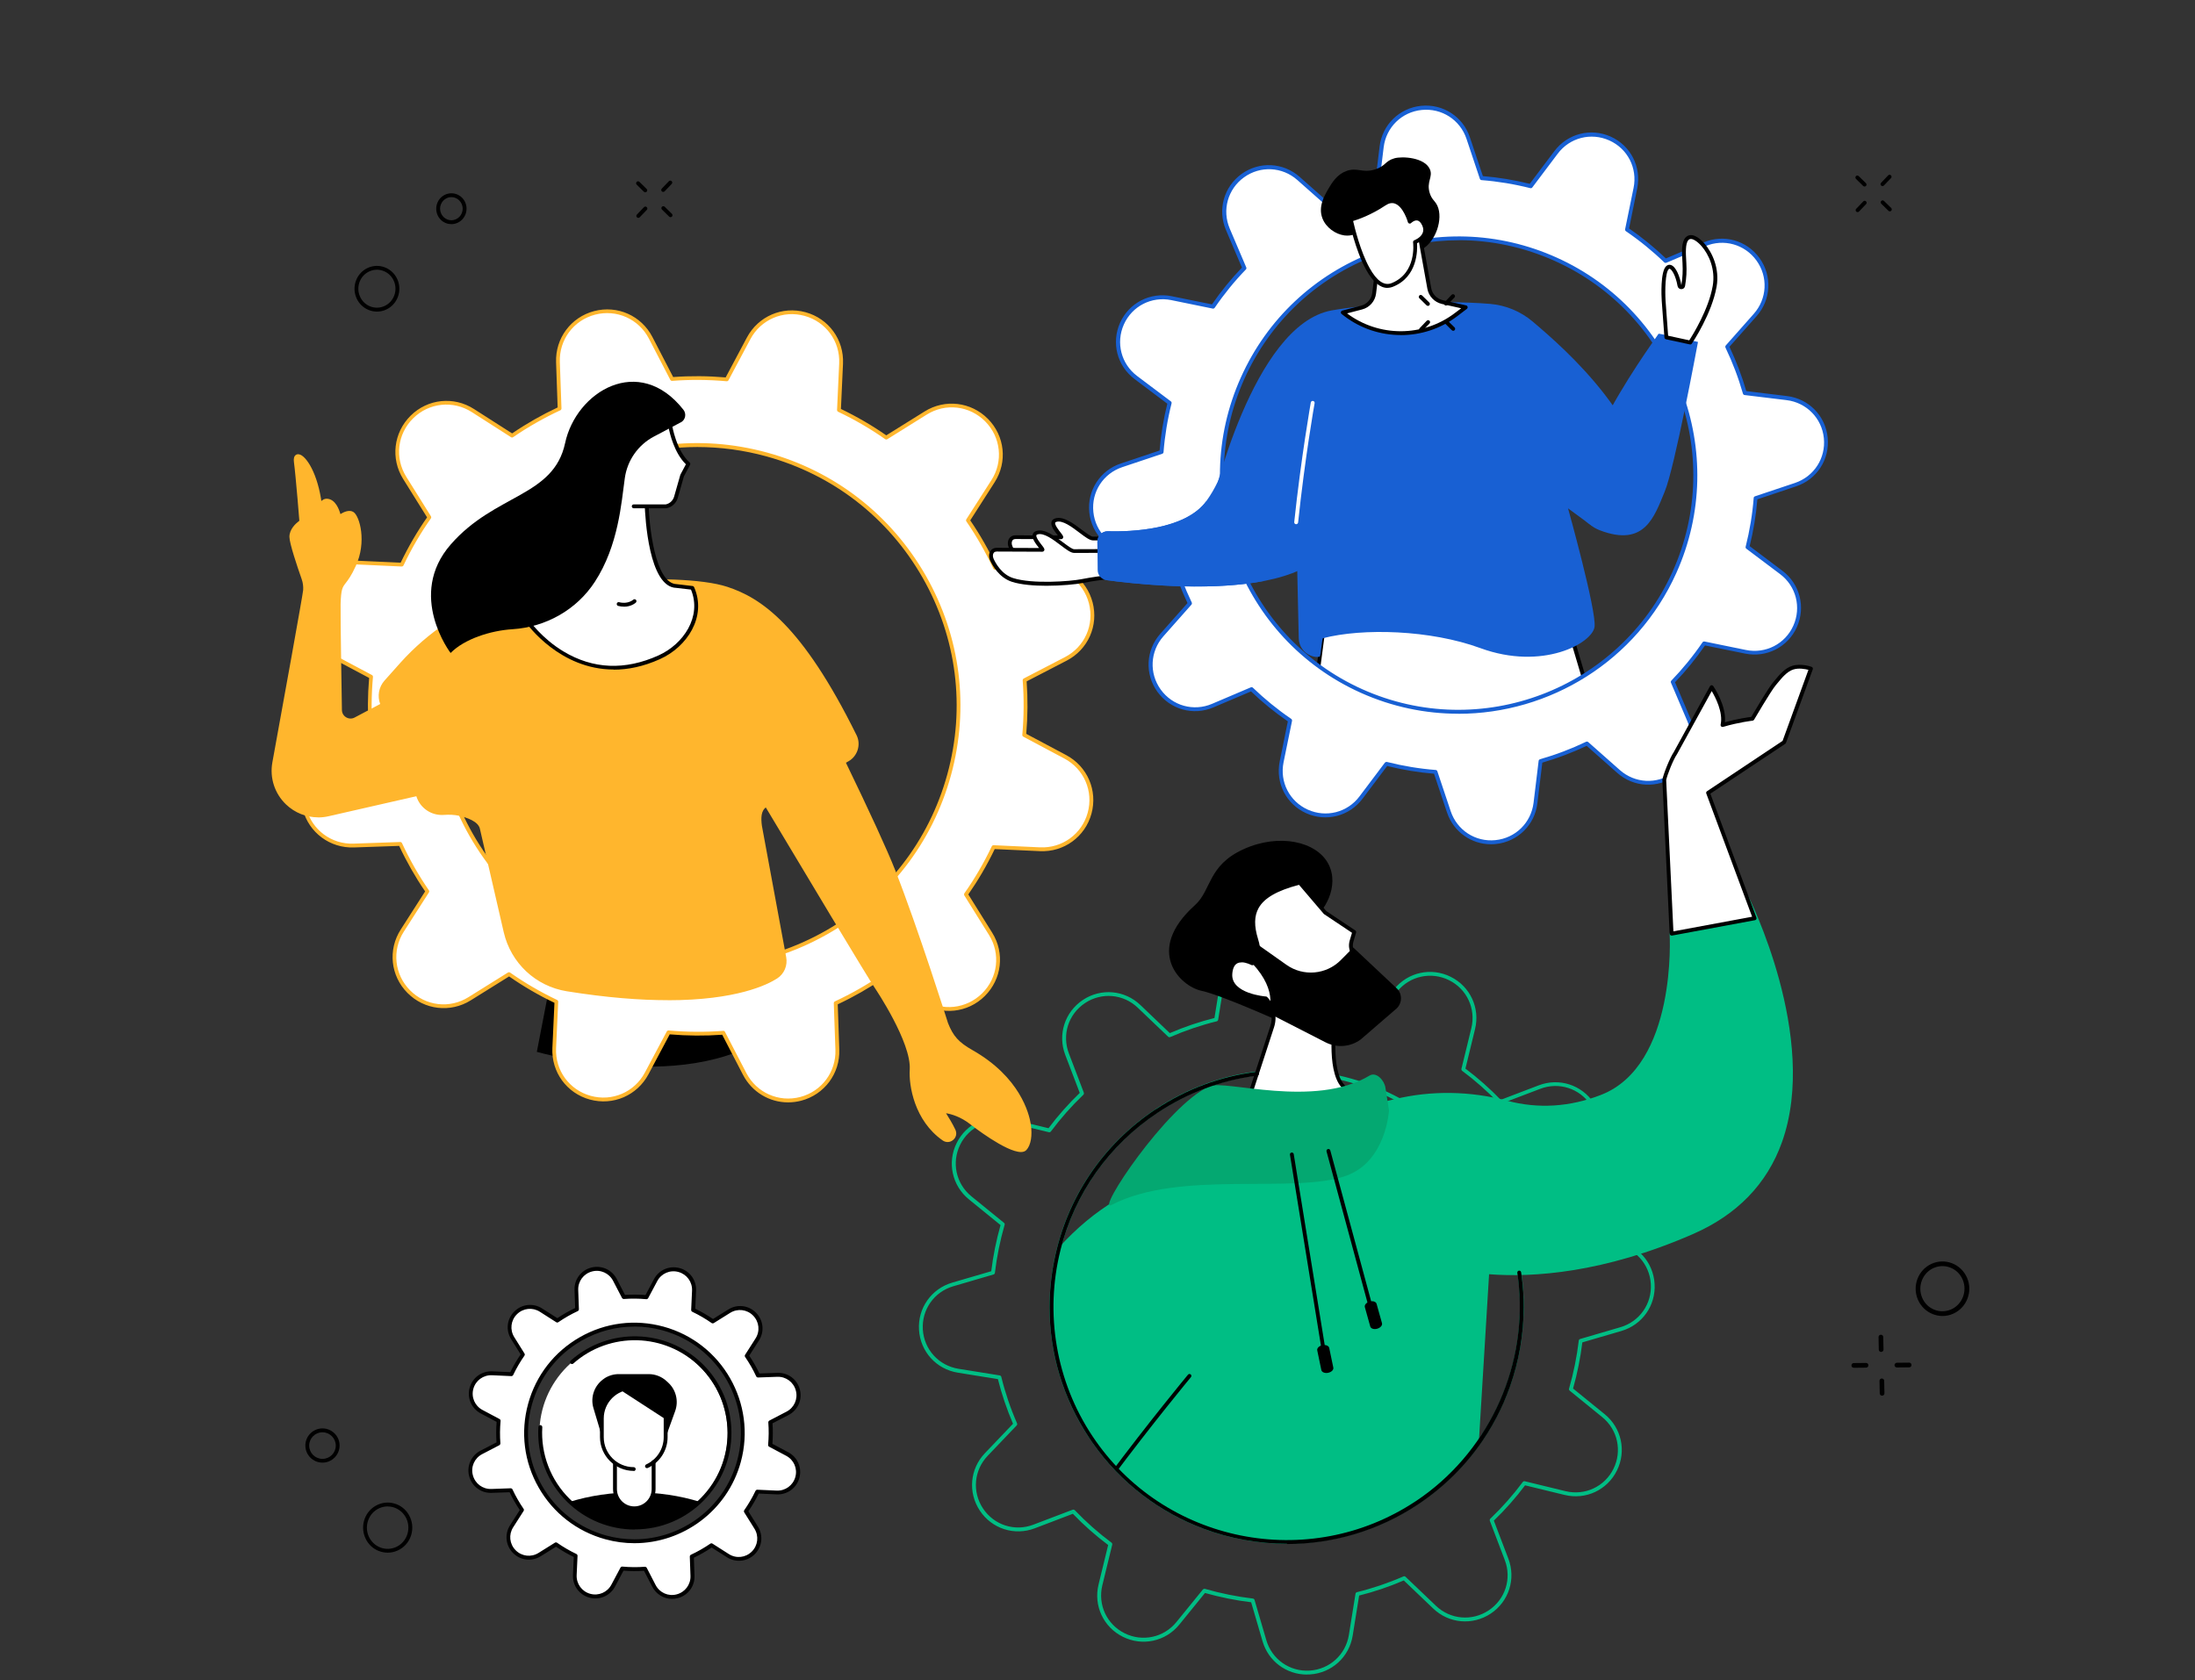 <?xml version="1.0" encoding="UTF-8"?>
<svg id="Layer_1" data-name="Layer 1" xmlns="http://www.w3.org/2000/svg" xmlns:xlink="http://www.w3.org/1999/xlink" viewBox="0 0 350 268">
  <rect x="0" y="0" width="350" height="268" fill="#333333" stroke="none"/>
  <defs>
    <style>
      .cls-1 {
        fill: none;
      }

      .cls-2 {
        fill: #00be84;
      }

      .cls-3 {
        fill: #fff;
      }

      .cls-4 {
        fill: #1860d3;
      }

      .cls-5 {
        fill: #04a871;
      }

      .cls-6 {
        fill: #ffb62d;
      }

      .cls-7 {
        clip-path: url(#clippath);
      }
    </style>
    <clipPath id="clippath">
      <path class="cls-1" d="M265.04,100.3l-92.63,25.51-27.22,45.55,24.06,26.32c-3.08,10.3-1.73,21.85,4.69,31.5,11.46,17.25,34.73,21.95,51.98,10.49,10.41-6.91,16.25-18.13,16.72-29.73l35.75-6.64,20.61-43.62-5.27-62.42-28.69,3.04Z"/>
    </clipPath>
  </defs>
  <g id="Social_role" data-name="Social role">
    <g>
      <g>
        <path class="cls-3" d="M253.71,112.03l-4.15-14-37.77-3.39-2.48,18.9s38.71,8.18,44.4-1.51Z"/>
        <path d="M237.26,117.09c-12.4,0-27.03-3.04-28.01-3.25-.16-.03-.26-.18-.24-.34l2.48-18.9c.02-.16.17-.28.33-.27l37.77,3.39c.13.01.23.1.27.22l4.15,14c.02.08.01.17-.03.24-2.2,3.74-9.03,4.91-16.72,4.91ZM209.65,113.3c3.49.71,38.23,7.48,43.72-1.31l-4.06-13.67-37.27-3.34-2.4,18.32Z"/>
      </g>
      <g>
        <path class="cls-3" d="M181.13,60.23l5.38,4.05c-.65,2.59-1.08,5.21-1.28,7.82l-6.37,2.13c-3.15,1.05-5.16,4.15-4.82,7.46.33,3.31,2.92,5.94,6.22,6.35l6.69.81c.73,2.54,1.67,5.02,2.81,7.4l-4.47,5.05c-2.2,2.49-2.39,6.17-.45,8.87,1.94,2.7,5.5,3.69,8.56,2.39l6.18-2.63c1.88,1.82,3.94,3.49,6.15,5l-1.35,6.6c-.66,3.26,1.02,6.54,4.05,7.91,3.03,1.36,6.61.45,8.6-2.21l4.05-5.38c2.59.65,5.21,1.08,7.82,1.28l2.13,6.37c1.05,3.15,4.15,5.16,7.46,4.82,3.31-.33,5.94-2.92,6.35-6.22l.81-6.69c2.54-.73,5.02-1.67,7.4-2.81l5.05,4.47c2.49,2.2,6.17,2.39,8.87.45,2.7-1.94,3.69-5.5,2.39-8.56l-2.63-6.18c1.82-1.88,3.49-3.94,5-6.15l6.6,1.35c3.26.66,6.54-1.02,7.91-4.05,1.36-3.03.45-6.61-2.21-8.6l-5.38-4.05c.65-2.6,1.08-5.21,1.28-7.82l6.37-2.13c3.15-1.05,5.16-4.15,4.82-7.46-.33-3.31-2.92-5.94-6.22-6.35l-6.69-.81c-.73-2.54-1.67-5.02-2.81-7.4l4.47-5.05c2.2-2.49,2.39-6.17.45-8.87-1.94-2.7-5.5-3.69-8.56-2.39l-6.18,2.63c-1.88-1.82-3.94-3.49-6.15-5l1.35-6.6c.66-3.26-1.02-6.54-4.05-7.91-3.03-1.36-6.61-.45-8.6,2.21l-4.05,5.38c-2.6-.65-5.21-1.08-7.82-1.28l-2.13-6.37c-1.05-3.15-4.15-5.16-7.46-4.82-3.31.33-5.94,2.92-6.35,6.22l-.81,6.69c-2.54.73-5.02,1.67-7.4,2.81l-5.05-4.47c-2.49-2.2-6.17-2.39-8.87-.45-2.7,1.94-3.69,5.5-2.39,8.56l2.63,6.18c-1.82,1.88-3.49,3.94-5,6.15l-6.6-1.35c-3.26-.66-6.54,1.02-7.91,4.05-1.36,3.03-.45,6.61,2.21,8.6ZM198.15,60.29c8.56-19.01,30.91-27.49,49.92-18.93,19.01,8.56,27.49,30.91,18.93,49.92-8.56,19.01-30.91,27.49-49.92,18.93-19.01-8.56-27.49-30.91-18.93-49.92Z"/>
        <path class="cls-4" d="M237.75,134.66c-3.17,0-5.99-2-7.02-5.07l-2.07-6.18c-2.48-.2-4.99-.62-7.47-1.23l-3.93,5.22c-2.1,2.79-5.79,3.74-8.98,2.31-3.19-1.43-4.92-4.83-4.23-8.25l1.3-6.4c-2.1-1.45-4.08-3.06-5.87-4.78l-6,2.55c-3.21,1.37-6.88.34-8.93-2.49-2.04-2.83-1.85-6.64.47-9.26l4.33-4.89c-1.07-2.27-1.98-4.65-2.68-7.07l-6.49-.79c-3.47-.42-6.13-3.14-6.49-6.62-.35-3.48,1.72-6.68,5.03-7.78l6.18-2.07c.2-2.48.62-4.99,1.23-7.47l-5.22-3.93c-2.79-2.1-3.74-5.79-2.31-8.98,1.43-3.19,4.82-4.92,8.25-4.23l6.4,1.3c1.45-2.1,3.06-4.08,4.78-5.87l-2.55-6c-1.37-3.21-.34-6.89,2.49-8.93,2.83-2.04,6.64-1.85,9.26.46l4.89,4.33c2.28-1.07,4.65-1.98,7.07-2.68l.79-6.49c.42-3.47,3.14-6.13,6.62-6.49,3.48-.35,6.68,1.72,7.78,5.03l2.07,6.18c2.48.2,4.99.62,7.47,1.23l3.93-5.22c2.1-2.79,5.79-3.74,8.98-2.31,3.19,1.43,4.92,4.83,4.23,8.25l-1.3,6.4c2.1,1.45,4.07,3.06,5.87,4.78l6-2.55c3.21-1.37,6.89-.34,8.93,2.49,2.04,2.83,1.85,6.64-.46,9.26l-4.33,4.89c1.07,2.28,1.98,4.65,2.68,7.07l6.49.79c3.47.42,6.13,3.14,6.49,6.62.35,3.48-1.72,6.68-5.03,7.78l-6.18,2.07c-.2,2.48-.62,4.99-1.23,7.47l5.22,3.93c2.79,2.1,3.74,5.79,2.31,8.98-1.43,3.19-4.83,4.92-8.25,4.23l-6.4-1.3c-1.45,2.1-3.06,4.08-4.78,5.87l2.55,6c1.37,3.21.34,6.89-2.49,8.93-2.83,2.04-6.64,1.85-9.26-.46l-4.89-4.33c-2.27,1.07-4.65,1.98-7.07,2.68l-.79,6.49c-.42,3.47-3.14,6.13-6.62,6.49-.26.03-.51.04-.77.04ZM221.08,121.53s.05,0,.07,0c2.58.65,5.19,1.08,7.77,1.28.12,0,.23.09.27.21l2.13,6.37c1.02,3.04,3.95,4.94,7.14,4.61,3.19-.32,5.68-2.77,6.07-5.95l.81-6.69c.01-.12.1-.22.22-.26,2.52-.72,4.99-1.66,7.35-2.79.11-.05.24-.03.34.05l5.05,4.47c2.4,2.12,5.89,2.3,8.49.43,2.6-1.87,3.54-5.24,2.28-8.19l-2.63-6.18c-.05-.11-.02-.25.06-.33,1.79-1.86,3.47-3.91,4.97-6.11.07-.1.19-.15.32-.13l6.6,1.35c3.14.64,6.25-.95,7.56-3.87,1.31-2.92.45-6.31-2.11-8.23l-5.38-4.05c-.1-.07-.14-.2-.11-.32.65-2.58,1.08-5.19,1.28-7.77,0-.12.09-.23.21-.27l6.37-2.13c3.04-1.02,4.93-3.95,4.61-7.14-.32-3.19-2.77-5.68-5.95-6.07l-6.69-.81c-.12-.01-.22-.1-.26-.22-.72-2.52-1.66-4.99-2.79-7.35-.05-.11-.03-.24.05-.34l4.47-5.05c2.12-2.4,2.3-5.89.43-8.49-1.87-2.6-5.24-3.54-8.19-2.28l-6.18,2.63c-.11.05-.25.02-.34-.06-1.86-1.8-3.91-3.47-6.11-4.97-.1-.07-.15-.19-.13-.32l1.35-6.6c.64-3.14-.95-6.25-3.87-7.56-2.92-1.31-6.31-.45-8.23,2.12l-4.05,5.38c-.07.1-.2.14-.32.11-2.58-.65-5.19-1.08-7.77-1.28-.12,0-.23-.09-.27-.21l-2.13-6.37c-1.02-3.04-3.95-4.93-7.14-4.61-3.19.32-5.68,2.77-6.07,5.95l-.81,6.69c-.01.12-.1.22-.22.26-2.52.72-4.99,1.66-7.35,2.79-.11.05-.24.03-.34-.05l-5.05-4.47c-2.4-2.12-5.89-2.3-8.49-.43-2.6,1.87-3.54,5.24-2.28,8.19l2.63,6.18c.05.11.02.25-.06.33-1.8,1.86-3.47,3.91-4.97,6.11-.07.1-.19.15-.32.13l-6.6-1.35c-3.14-.64-6.25.95-7.56,3.87-1.31,2.92-.44,6.31,2.11,8.23l5.38,4.05c.1.07.14.2.11.32-.65,2.58-1.08,5.19-1.28,7.77,0,.12-.09.23-.21.27l-6.37,2.13c-3.04,1.02-4.94,3.95-4.61,7.14.32,3.19,2.77,5.68,5.95,6.07l6.69.81c.12.01.22.1.26.22.72,2.52,1.66,4.99,2.79,7.35.05.11.03.24-.05.34l-4.47,5.05c-2.12,2.4-2.3,5.89-.43,8.49,1.87,2.6,5.24,3.54,8.19,2.28l6.18-2.63c.11-.05.25-.02.33.06,1.86,1.79,3.91,3.47,6.11,4.97.1.07.15.19.13.32l-1.35,6.6c-.64,3.14.95,6.25,3.87,7.56,2.92,1.31,6.31.45,8.23-2.11l4.05-5.38c.06-.08.15-.12.25-.12ZM232.52,113.84c-5.22,0-10.51-1.08-15.56-3.35-19.14-8.61-27.7-31.19-19.08-50.33l.28.13-.28-.13c4.17-9.27,11.71-16.36,21.21-19.96,9.51-3.6,19.85-3.29,29.12.88,19.14,8.61,27.7,31.19,19.08,50.33-6.34,14.08-20.24,22.44-34.76,22.44ZM232.59,38.32c-4.48,0-8.97.82-13.29,2.45-9.35,3.55-16.76,10.52-20.87,19.64-8.47,18.83-.05,41.04,18.77,49.51,18.83,8.47,41.04.05,49.51-18.78,8.47-18.83.05-41.04-18.77-49.51-4.91-2.21-10.12-3.32-15.35-3.32Z"/>
      </g>
      <g>
        <g>
          <g>
            <path class="cls-3" d="M183.72,85.76s-4.23.16-9.45.14c-1.1,0-4.05-3.53-5.94-2.93-1.36.43,1.21,2.74.86,2.74-3.35-.01-6.24-.03-7.28-.03-.82,0-1.1.84-.76,1.58.49,1.07,1.55,2.68,3.3,3.25,3.13,1.01,9.18.55,11.04.19,4.09-.79,7.33-.85,7.33-.85l.9-4.08Z"/>
            <path d="M169.86,91.43c-1.98,0-4.04-.16-5.5-.63-2.04-.66-3.12-2.61-3.48-3.41-.24-.52-.22-1.1.04-1.5.22-.33.58-.52,1-.51.99,0,3.64.02,6.76.03-.01-.02-.03-.03-.04-.05-.49-.63-1.17-1.5-.97-2.14.05-.18.2-.41.58-.53,1.31-.41,2.95.83,4.26,1.82.68.51,1.44,1.09,1.77,1.09,5.16.02,9.39-.13,9.44-.14.1,0,.19.04.25.11.06.07.08.17.06.26l-.9,4.08c-.03.14-.15.24-.3.24-.03,0-3.26.07-7.27.85-1.03.2-3.31.43-5.7.43ZM161.9,85.98c-.22,0-.37.08-.47.23-.15.23-.14.58,0,.91.33.73,1.3,2.5,3.11,3.08,3.08.99,9.12.53,10.89.18,3.43-.67,6.3-.82,7.14-.85l.76-3.46c-1.17.04-4.8.14-9.06.12-.53,0-1.24-.54-2.14-1.22-1.2-.91-2.7-2.05-3.7-1.73-.15.05-.17.11-.18.13-.1.33.58,1.21.87,1.58.36.46.49.64.38.86-.06.11-.17.19-.31.19h0c-3.35-.01-6.24-.03-7.28-.03h0Z"/>
          </g>
          <path class="cls-4" d="M212.34,49.51c5.43-.97,17.09-1.72,25.25-1.04,2.5.21,4.87,1.19,6.79,2.81,5.62,4.75,18.39,16.03,19.29,29.95.05.79-.3,1.56-.93,2.06l-.11-.61c-3.07,2.45-6.99,2.91-9.96.34l-2.64-1.94s4.54,16.27,4.23,18.88c-.31,2.61-8.27,7.06-18.22,3.41-7.97-2.92-18.75-3.22-25.11-1.57-.1.03-.38,2.9-.48,2.93-.46.13-.96.04-1.43-.15-1.15-.44-1.91-1.55-1.93-2.78l-.41-18.5-13.49-2.6s6.51-28.92,19.16-31.19Z"/>
          <path class="cls-4" d="M270.75,54.54c-.15.76-3.7,20.01-5.31,23.88-1.65,3.96-3.16,8.9-10.32,6.17-10.7-4.08,8.23-29.65,9.35-31.36.04-.06,6.29,1.29,6.28,1.31Z"/>
          <path class="cls-4" d="M175.02,90.93l-.04-4.54c0-.92.75-1.67,1.67-1.65,3.68.09,12.37-.21,15.72-4.84,2.82-3.89,3.67-8.57,3.67-8.57,0,0,14.22-2.14,16.67,9.39,3.48,16.35-29.07,12.8-36.29,11.81-.81-.11-1.41-.79-1.41-1.61Z"/>
          <g>
            <path class="cls-3" d="M265.71,53.8l-.43-5.83s-.27-4.46.6-5.29c.64-.61,1.55.83,1.92,2.86.06.34.54.34.59,0,.22-1.32.27-2.28.2-3.64-.08-1.46-.36-4.04,1.02-4.1,1.37-.06,4.55,3.52,3.8,7.84-.76,4.33-3.91,8.98-3.91,8.98l-3.79-.82Z"/>
            <path d="M269.5,54.93s-.04,0-.07,0l-3.79-.82c-.13-.03-.23-.14-.24-.28l-.43-5.83c-.05-.77-.23-4.65.7-5.54.22-.21.5-.28.77-.19.8.26,1.41,1.8,1.66,3.22.2-1.27.25-2.2.18-3.57l-.02-.37c-.08-1.3-.18-2.92.5-3.66.22-.24.5-.38.84-.39.6-.03,1.42.48,2.18,1.34,1.26,1.44,2.44,4,1.94,6.87-.76,4.34-3.82,8.9-3.95,9.1-.06.09-.15.14-.26.14ZM266,53.55l3.36.73c.57-.88,3.09-4.94,3.74-8.68.46-2.65-.62-5.02-1.79-6.35-.7-.8-1.37-1.15-1.69-1.13-.17,0-.3.07-.41.19-.5.55-.4,2.15-.34,3.21l.02.38c.08,1.42.02,2.39-.2,3.71-.05.3-.29.51-.6.51h0c-.3,0-.55-.21-.6-.51-.3-1.69-.92-2.63-1.24-2.74-.04-.01-.08-.02-.16.05-.56.53-.61,3.38-.51,5.05l.41,5.6Z"/>
          </g>
        </g>
        <g>
          <path d="M217.03,37.46c-.88-.4-1.34.27-2.66.09-1.4-.19-2.94-1.23-3.51-2.74-.7-1.83.31-3.57.94-4.67.63-1.09,1.43-2.31,2.82-2.84,1.81-.69,2.57.37,4.65-.28,1.69-.53,1.56-1.34,3.07-1.77,1.25-.36,4.86-.15,5.67,1.77.51,1.22-.59,1.96-.04,3.76.33,1.08.85,1.22,1.23,2.05.94,2.07-.24,5.72-2.48,6.94-3.05,1.66-8.16-1.62-9.68-2.31Z"/>
          <g>
            <path class="cls-3" d="M219.83,40.94l-.71,5.82c-.14,1.11-.93,2.02-2.01,2.3l-2.99.78.42.32c5.2,3.96,12.41,3.97,17.62.02l1.55-1.18-3.72-.83c-1.07-.24-1.89-1.09-2.08-2.17l-1.55-8.57-6.53,3.51Z"/>
            <path d="M223.36,53.44c-3.18,0-6.36-1.01-9.01-3.03l-.42-.32c-.09-.07-.14-.19-.12-.31.02-.12.11-.21.22-.24l2.99-.78c.96-.25,1.67-1.05,1.79-2.04l.71-5.82c.01-.1.07-.19.16-.23l6.53-3.51c.09-.05.19-.05.28,0,.09.04.15.13.17.22l1.55,8.57c.17.96.9,1.71,1.85,1.93l3.72.83c.12.03.21.12.23.24.03.12-.02.24-.11.31l-1.55,1.18c-2.65,2.01-5.82,3.01-8.99,3.01ZM214.8,49.99c5.07,3.8,12.11,3.79,17.17-.05l1.02-.77-3.07-.69c-1.19-.27-2.1-1.22-2.32-2.42l-1.47-8.16-6.02,3.24-.69,5.66c-.15,1.24-1.03,2.25-2.24,2.56l-2.38.62Z"/>
          </g>
          <g>
            <path class="cls-3" d="M225.62,38.61s2.3-.87,1.43-2.76c-.86-1.9-2.27-.5-2.27-.5,0,0-1.31-4.68-4.05-2.83-2.74,1.84-5.34,2.52-5.34,2.52,0,0,.97,4.71,2.7,7.84,1.05,1.89,2.37,3.2,3.93,2.57,4.28-1.74,3.59-6.83,3.59-6.83Z"/>
            <path d="M221.23,45.92c-1.19,0-2.33-.97-3.4-2.9-1.74-3.14-2.69-7.73-2.73-7.93-.03-.16.07-.32.22-.36.03,0,2.58-.68,5.25-2.47.72-.49,1.43-.61,2.09-.36,1.26.46,2,2.14,2.29,2.94.29-.18.7-.36,1.16-.28.51.09.92.48,1.23,1.16.27.59.29,1.15.08,1.67-.32.77-1.09,1.23-1.47,1.41.07,1.05.11,5.34-3.8,6.92-.31.13-.62.19-.92.19ZM215.76,35.25c.24,1.05,1.16,4.85,2.61,7.47,1.16,2.1,2.36,2.92,3.55,2.43,4-1.63,3.42-6.31,3.4-6.5-.02-.14.06-.28.2-.33.01,0,1.02-.39,1.33-1.17.15-.36.13-.75-.07-1.18-.22-.48-.48-.75-.78-.8-.49-.09-.98.39-.99.4-.08.08-.19.11-.3.08-.11-.03-.19-.11-.22-.22,0-.02-.7-2.46-2.05-2.95-.48-.18-.98-.08-1.53.29-2.26,1.52-4.39,2.25-5.15,2.48Z"/>
          </g>
        </g>
        <path class="cls-3" d="M206.67,83.61s-.02,0-.03,0c-.17-.02-.29-.17-.27-.34,1.09-10.29,2.63-18.98,2.64-19.07.03-.17.19-.28.36-.25.17.03.28.19.25.36-.02.09-1.55,8.76-2.63,19.02-.02.16-.15.28-.31.28Z"/>
      </g>
    </g>
    <g>
      <g>
        <path class="cls-3" d="M76.81,225.18l2.72,1.45c-.11,1.22-.12,2.43-.03,3.63l-2.73,1.42c-1.35.7-2.04,2.24-1.65,3.71.39,1.47,1.74,2.48,3.26,2.43l3.08-.11c.51,1.1,1.11,2.15,1.79,3.15l-1.66,2.6c-.82,1.28-.64,2.96.43,4.04,1.07,1.08,2.75,1.28,4.04.47l2.61-1.63c.98.69,2.03,1.3,3.13,1.82l-.14,3.08c-.07,1.52.92,2.88,2.39,3.29,1.47.4,3.02-.27,3.73-1.61l1.45-2.72c1.22.11,2.43.12,3.63.03l1.42,2.73c.7,1.35,2.24,2.04,3.71,1.65,1.47-.39,2.48-1.74,2.43-3.26l-.11-3.08c1.1-.51,2.15-1.11,3.15-1.79l2.6,1.66c1.28.82,2.96.64,4.04-.43,1.08-1.07,1.28-2.75.47-4.04l-1.63-2.61c.69-.98,1.3-2.03,1.82-3.13l3.08.14c1.52.07,2.88-.92,3.29-2.39.4-1.47-.27-3.02-1.61-3.73l-2.72-1.45c.11-1.22.12-2.43.03-3.63l2.73-1.42c1.35-.7,2.04-2.24,1.65-3.71-.39-1.47-1.74-2.48-3.26-2.43l-3.08.11c-.51-1.1-1.11-2.15-1.79-3.15l1.66-2.6c.82-1.28.64-2.96-.43-4.04-1.07-1.08-2.75-1.28-4.04-.47l-2.61,1.63c-.98-.69-2.03-1.3-3.13-1.82l.14-3.08c.07-1.52-.92-2.88-2.39-3.29-1.47-.4-3.02.27-3.73,1.61l-1.45,2.72c-1.22-.11-2.43-.12-3.63-.03l-1.42-2.73c-.7-1.35-2.24-2.04-3.71-1.65-1.47.39-2.48,1.74-2.43,3.26l.11,3.08c-1.1.51-2.15,1.11-3.15,1.79l-2.6-1.66c-1.28-.82-2.96-.64-4.04.43-1.08,1.07-1.28,2.75-.47,4.04l1.63,2.61c-.69.98-1.3,2.03-1.82,3.13l-3.08-.14c-1.52-.07-2.88.92-3.29,2.39-.4,1.47.27,3.02,1.61,3.73ZM84.51,224c2.52-9.2,12.02-14.62,21.22-12.1,9.2,2.52,14.62,12.02,12.1,21.22-2.52,9.2-12.02,14.62-21.22,12.1-9.2-2.52-14.62-12.02-12.1-21.22Z"/>
        <path d="M107.16,255.02c-1.3,0-2.52-.72-3.15-1.93l-1.32-2.55c-1.07.07-2.17.07-3.27-.02l-1.35,2.54c-.79,1.48-2.47,2.2-4.09,1.76-1.62-.44-2.69-1.92-2.62-3.6l.13-2.88c-.99-.48-1.94-1.04-2.83-1.64l-2.44,1.52c-1.42.89-3.24.68-4.42-.52-1.18-1.19-1.37-3.01-.47-4.42l1.55-2.43c-.61-.9-1.15-1.85-1.62-2.84l-2.88.1c-1.68.06-3.14-1.03-3.57-2.66-.43-1.62.32-3.29,1.81-4.07l2.55-1.32c-.07-1.07-.07-2.17.02-3.27l-2.54-1.35c-1.48-.79-2.21-2.47-1.76-4.09.44-1.62,1.92-2.69,3.6-2.62l2.88.13c.48-.99,1.04-1.94,1.65-2.83l-1.52-2.44c-.89-1.42-.68-3.24.52-4.42,1.19-1.18,3.01-1.37,4.42-.47l2.43,1.55c.9-.61,1.85-1.15,2.84-1.62l-.1-2.88c-.06-1.68,1.03-3.14,2.66-3.57,1.62-.42,3.29.32,4.07,1.81l1.32,2.55c1.07-.07,2.17-.07,3.27.02l1.35-2.54c.79-1.48,2.47-2.2,4.09-1.76,1.62.44,2.69,1.92,2.62,3.6l-.13,2.88c.99.48,1.94,1.04,2.83,1.64l2.44-1.52c1.42-.89,3.24-.68,4.42.52,1.18,1.19,1.37,3.01.47,4.42l-1.55,2.43c.61.9,1.15,1.85,1.62,2.84l2.88-.1c1.68-.06,3.14,1.03,3.57,2.66.43,1.62-.32,3.29-1.81,4.07l-2.55,1.32c.07,1.07.07,2.17-.02,3.27l2.54,1.35c1.48.79,2.21,2.47,1.76,4.09-.44,1.62-1.92,2.69-3.6,2.62l-2.88-.13c-.48.99-1.04,1.94-1.65,2.83l1.52,2.44c.89,1.42.68,3.24-.52,4.42-1.19,1.18-3.01,1.37-4.42.47l-2.43-1.55c-.9.61-1.85,1.15-2.84,1.62l.1,2.88c.06,1.68-1.03,3.14-2.66,3.57-.31.08-.61.12-.92.12ZM102.86,249.91c.11,0,.22.06.27.17l1.41,2.73c.64,1.23,2.02,1.85,3.36,1.49,1.34-.35,2.25-1.57,2.2-2.95l-.11-3.08c0-.12.07-.24.18-.29,1.08-.5,2.12-1.1,3.1-1.77.1-.07.24-.07.34,0l2.6,1.66c1.17.75,2.67.59,3.66-.39.99-.98,1.16-2.48.43-3.65l-1.63-2.61c-.07-.11-.06-.24,0-.34.67-.96,1.28-2,1.8-3.09.05-.11.17-.18.29-.18l3.08.14c1.38.06,2.61-.83,2.98-2.17.37-1.34-.23-2.73-1.46-3.38l-2.72-1.45c-.11-.06-.17-.18-.16-.3.11-1.2.12-2.41.03-3.57,0-.12.06-.24.17-.3l2.73-1.42c1.23-.64,1.85-2.02,1.49-3.36-.35-1.34-1.57-2.25-2.95-2.2l-3.08.11c-.13,0-.24-.07-.29-.18-.5-1.08-1.1-2.12-1.77-3.1-.07-.1-.07-.24,0-.34l1.66-2.6c.75-1.17.59-2.67-.39-3.66-.98-.99-2.48-1.16-3.65-.43l-2.61,1.63c-.11.07-.24.06-.34,0-.96-.67-2-1.28-3.09-1.8-.11-.05-.18-.17-.18-.29l.14-3.08c.06-1.39-.83-2.61-2.17-2.98-1.34-.37-2.73.23-3.38,1.46l-1.45,2.72c-.06.11-.18.17-.3.16-1.2-.11-2.4-.12-3.57-.03-.12,0-.24-.06-.3-.17l-1.42-2.73c-.64-1.23-2.02-1.85-3.36-1.49-1.34.35-2.25,1.57-2.2,2.95l.11,3.08c0,.12-.07.24-.18.29-1.08.5-2.12,1.1-3.1,1.77-.1.07-.24.07-.34,0l-2.6-1.66c-1.17-.75-2.67-.59-3.66.39-.99.98-1.16,2.48-.43,3.65l1.63,2.61c.07.11.06.24,0,.34-.67.96-1.28,2-1.8,3.09-.05.11-.17.18-.29.18l-3.08-.14c-1.39-.06-2.61.83-2.98,2.16-.37,1.34.23,2.73,1.46,3.38l2.72,1.45c.11.06.17.18.16.3-.11,1.2-.12,2.41-.03,3.57,0,.12-.06.24-.17.3l-2.73,1.42c-1.23.64-1.85,2.02-1.49,3.36.35,1.34,1.56,2.25,2.95,2.2l3.08-.11c.13,0,.24.07.29.18.5,1.08,1.1,2.12,1.77,3.1.07.1.07.24,0,.34l-1.66,2.6c-.75,1.17-.59,2.67.39,3.66.98.99,2.48,1.16,3.65.43l2.61-1.63c.11-.07.24-.06.34,0,.96.67,2,1.28,3.09,1.8.11.05.18.17.18.29l-.14,3.08c-.06,1.39.83,2.61,2.16,2.98,1.34.37,2.73-.23,3.38-1.46l1.45-2.72c.06-.11.18-.17.3-.16,1.2.11,2.41.12,3.57.03,0,0,.02,0,.02,0ZM101.16,246.14c-1.53,0-3.09-.2-4.64-.63-4.53-1.24-8.3-4.17-10.63-8.25-2.33-4.08-2.92-8.82-1.68-13.35,1.24-4.53,4.17-8.3,8.25-10.63,4.08-2.33,8.82-2.92,13.35-1.68,9.35,2.56,14.87,12.25,12.31,21.6-2.14,7.8-9.24,12.94-16.96,12.94ZM101.14,211.59c-2.91,0-5.78.75-8.38,2.23-3.94,2.24-6.76,5.89-7.96,10.26-1.2,4.37-.62,8.95,1.62,12.88,2.24,3.94,5.89,6.76,10.26,7.96,1.49.41,3,.6,4.48.6,7.45,0,14.31-4.96,16.37-12.49,2.47-9.02-2.86-18.37-11.88-20.84-1.49-.41-3-.61-4.51-.61ZM84.51,224h0,0Z"/>
      </g>
      <g>
        <path class="cls-3" d="M116.03,228.62c0-8.3-6.72-15.02-15.01-15.02s-15.01,6.73-15.01,15.02,6.72,15.02,15.01,15.02,15.01-6.72,15.01-15.02Z"/>
        <path d="M111.58,239.54c-2.7,2.55-6.35,4.12-10.36,4.12s-7.65-1.57-10.36-4.12c3.13-.97,6.64-1.51,10.36-1.51s7.23.54,10.36,1.51Z"/>
        <g>
          <path d="M96.39,219.84c.68-.44,1.47-.67,2.28-.67h4.76c1.06,0,2.09.4,2.87,1.13l.26.24c1.24,1.15,1.67,2.93,1.1,4.52l-1.57,4.35-10.04-.06-1.42-4.75c-.54-1.8.18-3.73,1.76-4.75Z"/>
          <path class="cls-3" d="M98.87,221.74s.07-.03.07-.03l7.21,4.68v2.82c0,1.62-.76,3.05-1.93,3.98v4.3c0,1.7-1.38,3.08-3.08,3.08s-3.08-1.38-3.08-3.08v-4.19c-1.26-.93-2.08-2.41-2.08-4.09v-2.99c0-1.99,1.19-3.71,2.9-4.48Z"/>
          <path d="M101.06,234.61c-2.97,0-5.39-2.42-5.39-5.39v-2.99c0-2.88,2.34-5.22,5.22-5.22h5.25c.17,0,.31.14.31.31v7.91c0,2.11-1.24,4.04-3.16,4.91-.16.07-.34,0-.41-.15-.07-.15,0-.34.15-.41,1.7-.77,2.8-2.48,2.8-4.35v-7.6h-4.95c-2.54,0-4.61,2.07-4.61,4.61v2.99c0,2.63,2.14,4.78,4.78,4.78.17,0,.31.14.31.31s-.14.31-.31.31Z"/>
        </g>
        <path d="M101.23,243.96c-4.07,0-7.91-1.57-10.82-4.44-3.17-3.13-4.83-7.47-4.56-11.92.01-.17.15-.3.33-.29.17.01.3.16.29.33-.26,4.27,1.33,8.44,4.37,11.44,2.79,2.75,6.47,4.26,10.38,4.26.03,0,.07,0,.1,0,3.95-.03,7.65-1.59,10.43-4.4,2.77-2.81,4.29-6.54,4.26-10.49-.03-3.95-1.59-7.65-4.4-10.43-5.53-5.46-14.4-5.69-20.2-.53-.13.11-.32.1-.44-.03-.11-.13-.1-.32.03-.44,6.04-5.37,15.28-5.13,21.04.55,2.93,2.89,4.56,6.75,4.59,10.86.03,4.11-1.55,7.99-4.44,10.92-2.89,2.93-6.75,4.56-10.86,4.59-.04,0-.07,0-.11,0Z"/>
        <path d="M101.14,240.89c-1.87,0-3.39-1.52-3.39-3.39v-4.08c0-.17.14-.31.31-.31s.31.14.31.31v4.08c0,1.53,1.24,2.77,2.77,2.77s2.77-1.24,2.77-2.77v-4.3c0-.17.14-.31.31-.31s.31.14.31.31v4.3c0,1.87-1.52,3.39-3.39,3.39Z"/>
      </g>
    </g>
    <g>
      <path class="cls-2" d="M208.38,267.09c-3.27,0-6.13-2.13-7.06-5.3l-1.82-6.23c-2.48-.3-4.95-.8-7.36-1.48l-4.09,5.04c-2.19,2.69-5.89,3.5-9,1.95-3.11-1.54-4.71-4.98-3.88-8.35l1.53-6.29c-1.97-1.48-3.87-3.15-5.63-4.98l-6.06,2.31c-3.24,1.24-6.85.08-8.77-2.81-1.92-2.89-1.59-6.66.81-9.17l4.48-4.69c-1-2.33-1.81-4.72-2.41-7.12l-6.39-1.03c-3.43-.55-5.97-3.35-6.19-6.82-.22-3.46,1.96-6.56,5.29-7.54l6.23-1.82c.3-2.48.8-4.95,1.48-7.36l-5.04-4.1c-2.69-2.19-3.5-5.89-1.95-9,1.54-3.11,4.98-4.71,8.35-3.88l6.29,1.53c1.48-1.98,3.16-3.87,4.98-5.63l-2.31-6.06c-1.24-3.24-.08-6.85,2.81-8.77,2.89-1.92,6.66-1.59,9.17.81l4.69,4.48c2.33-1,4.72-1.81,7.12-2.41l1.03-6.39c.55-3.43,3.35-5.97,6.82-6.19,3.46-.22,6.56,1.96,7.54,5.29l1.82,6.23c2.48.3,4.95.8,7.36,1.48l4.1-5.04c2.19-2.69,5.89-3.5,9-1.95,3.11,1.54,4.71,4.98,3.88,8.35l-1.53,6.29c1.97,1.48,3.87,3.16,5.63,4.98l6.06-2.31c3.24-1.24,6.85-.08,8.77,2.81l-.26.17.26-.17c1.92,2.89,1.59,6.66-.81,9.17l-4.48,4.69c1,2.33,1.81,4.72,2.41,7.12l6.39,1.03c3.43.55,5.97,3.35,6.19,6.82.22,3.46-1.96,6.56-5.29,7.54l-6.23,1.82c-.3,2.48-.8,4.95-1.48,7.36l5.04,4.09c2.69,2.19,3.5,5.89,1.95,9-1.54,3.11-4.98,4.71-8.35,3.88l-6.29-1.53c-1.48,1.97-3.15,3.87-4.98,5.63l2.31,6.06c1.24,3.24.08,6.85-2.81,8.77-2.89,1.92-6.66,1.59-9.17-.81l-4.69-4.48c-2.33,1-4.72,1.81-7.12,2.41l-1.03,6.39c-.55,3.43-3.35,5.97-6.82,6.19-.16.01-.32.01-.48.01ZM192.03,253.41s.06,0,.09.01c2.5.72,5.07,1.24,7.66,1.55.12.01.23.1.26.22l1.88,6.42c.89,3.05,3.73,5.05,6.91,4.85,3.17-.2,5.74-2.53,6.25-5.67l1.06-6.59c.02-.12.11-.22.23-.25,2.49-.61,4.98-1.45,7.41-2.51.11-.05.25-.03.34.06l4.84,4.62c2.3,2.2,5.76,2.5,8.41.74,2.65-1.76,3.71-5.06,2.57-8.04l-2.38-6.25c-.04-.12-.01-.25.07-.33,1.91-1.83,3.65-3.8,5.18-5.86.07-.1.2-.15.32-.12l6.49,1.58c3.09.75,6.24-.71,7.65-3.56,1.41-2.85.68-6.24-1.79-8.25l-5.19-4.22c-.1-.08-.14-.21-.1-.32.72-2.5,1.24-5.07,1.55-7.66.01-.12.1-.23.22-.26l6.42-1.88c3.05-.89,5.05-3.73,4.85-6.91-.2-3.17-2.53-5.74-5.67-6.25l-6.59-1.06c-.12-.02-.22-.11-.25-.23-.61-2.49-1.46-4.98-2.51-7.41-.05-.11-.03-.25.06-.34l4.62-4.84c2.2-2.3,2.5-5.76.74-8.41-1.76-2.65-5.07-3.71-8.04-2.57l-6.25,2.38c-.12.04-.25.01-.33-.07-1.83-1.91-3.8-3.65-5.86-5.18-.1-.07-.14-.2-.12-.32l1.58-6.49c.75-3.09-.71-6.24-3.56-7.65-2.85-1.41-6.24-.68-8.25,1.79l-4.22,5.19c-.08.1-.21.14-.32.1-2.5-.72-5.07-1.24-7.66-1.54-.12-.01-.23-.1-.26-.22l-1.88-6.42c-.89-3.05-3.73-5.05-6.91-4.85-3.17.2-5.74,2.53-6.25,5.67l-1.06,6.59c-.02.12-.11.22-.23.25-2.49.61-4.99,1.46-7.41,2.51-.11.05-.25.03-.34-.06l-4.84-4.62c-2.3-2.2-5.76-2.5-8.41-.74-2.65,1.76-3.71,5.06-2.57,8.04l2.38,6.25c.04.12.01.25-.07.33-1.91,1.83-3.65,3.8-5.18,5.86-.07.1-.2.14-.32.12l-6.49-1.58c-3.09-.75-6.24.71-7.65,3.56-1.41,2.85-.68,6.24,1.79,8.25l5.19,4.22c.1.08.14.21.1.32-.72,2.5-1.24,5.07-1.55,7.66-.01.12-.1.23-.22.26l-6.42,1.88c-3.05.89-5.05,3.73-4.85,6.91.2,3.17,2.53,5.74,5.67,6.25l6.59,1.06c.12.02.22.11.25.23.61,2.49,1.45,4.98,2.51,7.41.05.11.03.25-.06.34l-4.62,4.84c-2.2,2.3-2.5,5.76-.74,8.41,1.76,2.65,5.07,3.71,8.04,2.57l6.25-2.38c.12-.04.25-.01.33.07,1.83,1.91,3.8,3.65,5.86,5.18.1.07.14.2.12.32l-1.58,6.49c-.75,3.09.71,6.24,3.56,7.65,2.85,1.41,6.24.68,8.25-1.79l4.22-5.19c.06-.07.15-.11.24-.11ZM205.23,246.23c-12.25,0-24.28-5.93-31.55-16.88-4.17-6.27-6.32-13.47-6.33-20.84,0-2.51.25-5.04.76-7.56,2-9.9,7.73-18.43,16.14-24.02,8.41-5.59,18.5-7.56,28.4-5.57,9.9,2,18.43,7.73,24.02,16.14,4.26,6.42,6.3,13.68,6.3,20.86,0,12.25-5.93,24.28-16.88,31.55-6.42,4.26-13.68,6.3-20.86,6.3ZM167.97,208.51c0,7.24,2.12,14.33,6.22,20.5,11.35,17.08,34.48,21.75,51.56,10.4,10.77-7.15,16.6-18.99,16.6-31.04,0-7.07-2.01-14.21-6.2-20.52-5.5-8.28-13.89-13.91-23.62-15.88-9.74-1.96-19.66-.02-27.93,5.48-8.28,5.5-13.91,13.89-15.88,23.62-.5,2.48-.75,4.97-.75,7.44Z"/>
      <g class="cls-7">
        <g>
          <g>
            <path d="M205.01,163.34s-10.06-4.58-13.44-5.31c-3.38-.72-9.15-6.36-1.02-13.67,2.64-2.37,2.01-6.31,7.73-8.91,5.72-2.6,11.65-1.21,13.52,2.32,1.87,3.53-.6,7.94-3.11,9.25-2.51,1.31-3.68,16.32-3.68,16.32Z"/>
            <g>
              <path class="cls-3" d="M200.52,170.93l-2.73,8.38s18.77-1.13,18.06-3.91c-.2-.79-.68-1.36-1.27-1.78-2.89-2.05-1.71-10.57-1.71-10.57l4.99-4.23c.92-.78,1.09-2.12.42-3.11l-2.43-3.54c-.41-.6-.53-1.35-.33-2.05l.43-1.47-4.65-3.1-4.05-4.75c-6.47,1.66-8.44,4.23-6.92,9.11.98,3.13-.64,3.75-.64,3.75,0,0-3.26-1.8-3.49,1.69-.23,3.48,5.65,3.91,5.65,3.91,1.14,1.2,1.53,2.92,1.02,4.5l-2.34,7.17Z"/>
              <path d="M197.78,179.62c-.1,0-.19-.04-.24-.12-.06-.08-.08-.19-.05-.28l2.73-8.38,2.34-7.17c.47-1.43.13-2.99-.87-4.1-.89-.09-6.05-.73-5.81-4.23.07-1.1.44-1.84,1.1-2.2.98-.54,2.26-.02,2.69.19.3-.2,1.08-.97.35-3.31-.7-2.26-.66-4.04.13-5.46,1-1.79,3.22-3.07,7.01-4.05.11-.03.23,0,.31.1l4.03,4.72,4.61,3.08c.11.07.16.21.12.34l-.43,1.47c-.18.61-.08,1.26.28,1.78l2.43,3.54c.77,1.12.57,2.64-.47,3.52l-4.9,4.15c-.12,1.01-.93,8.36,1.6,10.16.72.51,1.18,1.17,1.39,1.95.07.28.01.57-.18.83-1.76,2.42-16.48,3.37-18.16,3.47,0,0-.01,0-.02,0ZM197.98,153.5c-.25,0-.49.04-.71.16-.46.25-.72.83-.78,1.7-.21,3.14,5.31,3.58,5.37,3.58.08,0,.15.04.2.09,1.22,1.28,1.64,3.12,1.09,4.81l-4.93,15.12c4.77-.31,15.94-1.4,17.24-3.19.1-.14.1-.24.08-.31-.16-.64-.55-1.18-1.15-1.6-3-2.14-1.89-10.51-1.84-10.86.01-.08.05-.14.11-.19l4.99-4.23c.8-.68.95-1.84.36-2.7l-2.43-3.54c-.47-.68-.6-1.52-.37-2.31l.37-1.25-4.46-2.98s-.05-.03-.06-.06l-3.93-4.61c-3.5.92-5.54,2.1-6.44,3.7-.71,1.28-.74,2.86-.08,4.98,1.05,3.37-.75,4.1-.82,4.13-.08.03-.18.03-.26-.02-.01,0-.79-.43-1.55-.43ZM200.52,170.93h0,0Z"/>
            </g>
            <path d="M198.79,149.41l6.34,4.48c2.69,1.9,6.35,1.58,8.67-.76l1.98-2,7.07,6.64c.85,1,.67,2.51-.39,3.28l-5.51,4.76c-1.63,1.19-3.79,1.36-5.59.44l-9.16-4.69s1.81-3.28-2.51-7.89c-4.31-4.61-.89-4.25-.89-4.25Z"/>
          </g>
          <g>
            <g>
              <path class="cls-2" d="M278.44,142.95l-11.9,5.96s1.36,21.16-11.15,26.01c-6.02,2.33-11.28,1.95-15.13.94-5.82-1.54-11.91-1.67-17.76-.26l-23.5,5.67c-12.98,3.13-22.86,13.7-25.1,26.86-2.4,14.08-4.99,32.66-5.32,48.54-.06,2.93,2.78,5.04,5.56,4.12l60.7-20.05,2.31-37.85c7.59.64,18.67-.25,32.63-6.34,29.52-12.86,8.66-53.61,8.66-53.61Z"/>
              <path class="cls-2" d="M172.8,261.33c-.95,0-1.88-.3-2.68-.89-1.21-.89-1.88-2.26-1.85-3.76.34-16.27,3.08-35.4,5.32-48.59,2.26-13.3,12.21-23.94,25.33-27.11l23.5-5.67c5.8-1.4,11.99-1.31,17.91.26,4.94,1.31,9.97,1,14.94-.93,12.16-4.71,10.97-25.49,10.96-25.7,0-.12.06-.24.17-.3l11.9-5.96c.15-.08.34-.02.41.14.11.22,11.41,22.62,5.43,39.36-2.38,6.66-7.17,11.6-14.23,14.67-14.27,6.22-25.49,6.92-32.47,6.39l-2.29,37.54c0,.13-.09.23-.21.27l-60.7,20.05c-.48.16-.96.23-1.44.23ZM230.81,174.93c-2.79,0-5.56.32-8.24.97l-23.5,5.67c-12.89,3.11-22.65,13.56-24.87,26.62-2.24,13.16-4.98,32.26-5.32,48.5-.03,1.3.56,2.49,1.6,3.26,1.04.77,2.33.97,3.56.57l60.5-19.98,2.3-37.65c0-.08.04-.16.11-.21.06-.05.15-.08.23-.07,6.89.58,18.12-.05,32.49-6.31,6.9-3.01,11.58-7.82,13.9-14.32,5.54-15.5-3.99-36-5.26-38.6l-11.45,5.73c.05,1.04.18,5.84-.9,11.06-1.62,7.82-5.24,13.02-10.46,15.04-5.09,1.97-10.25,2.29-15.32.95-3.08-.82-6.24-1.23-9.37-1.23Z"/>
            </g>
            <g>
              <path class="cls-3" d="M265.37,124.44c.12-.81,1.17-3.45,1.77-4.31l5.79-10.53s2.32,3.39,1.74,6.03c2.59-.76,4.77-1,4.77-1,0,0,2.71-4.63,3.47-5.52.76-.89,1.7-2.22,2.98-2.63,1.29-.41,2.88.15,2.88.15l-4.27,11.73-12.14,8.09,7.44,20-13.26,2.46-1.16-24.47Z"/>
              <path d="M266.54,149.22c-.07,0-.14-.02-.19-.07-.07-.06-.11-.14-.12-.23l-1.16-24.47s0-.04,0-.06c.12-.83,1.19-3.51,1.81-4.42l5.78-10.52c.05-.09.15-.15.25-.16.1,0,.21.05.27.13.09.13,2.13,3.14,1.86,5.78,2-.55,3.69-.79,4.2-.85.46-.78,2.72-4.6,3.42-5.43.1-.12.21-.25.32-.39.72-.87,1.61-1.96,2.8-2.33,1.37-.43,3.01.13,3.08.16.08.03.14.08.18.16.04.07.04.16.01.24l-4.27,11.73c-.02.06-.06.11-.12.15l-11.94,7.95,7.35,19.77c.03.09.02.18-.02.26-.04.08-.12.13-.21.15l-13.26,2.46s-.04,0-.06,0ZM265.68,124.46l1.15,24.09,12.55-2.33-7.31-19.66c-.05-.13,0-.28.12-.36l12.05-8.03,4.12-11.33c-.5-.13-1.53-.33-2.39-.06-1.02.32-1.84,1.33-2.51,2.14-.11.14-.22.27-.33.4-.73.86-3.41,5.43-3.44,5.48-.05.08-.14.14-.23.15-.02,0-2.18.24-4.71.99-.11.03-.22,0-.3-.07-.08-.07-.11-.19-.09-.29.43-1.95-.84-4.38-1.42-5.35l-5.54,10.07s-.01.02-.02.03c-.57.82-1.58,3.35-1.71,4.15Z"/>
            </g>
            <path class="cls-2" d="M151.74,246.52s2.46-48.51,34.05-58.29l8.47,25.65s-30.14,35.82-33.03,46.98c-2.89,11.16-9.5-14.33-9.5-14.33Z"/>
            <path class="cls-2" d="M151.74,246.83s-.01,0-.02,0c-.17,0-.3-.15-.29-.32,0-.12.67-12.32,5.2-25.56,2.66-7.78,6.12-14.4,10.28-19.67,5.21-6.6,11.53-11.09,18.8-13.34.16-.05.34.04.39.2.05.16-.04.34-.2.39-16.19,5.01-24.53,20.5-28.67,32.61-4.5,13.16-5.16,25.29-5.17,25.41,0,.16-.14.29-.31.29Z"/>
            <path d="M161.24,261.16s-.07,0-.1-.02c-.16-.06-.25-.23-.19-.39,4.19-12.2,28.24-41.2,28.48-41.49.11-.13.3-.15.43-.04.13.11.15.3.04.43-.24.29-24.22,29.21-28.37,41.3-.04.13-.16.21-.29.21Z"/>
            <g>
              <path class="cls-5" d="M221.48,177.11l-.57-3.63c-.19-1.21-1.47-2.56-2.52-1.93-8.8,5.28-23.1.63-25.52,1.7-6.82,3.03-18.23,20.3-15.65,18.95,10.86-5.69,29.18-1.68,37.47-4.68,6.36-2.31,6.79-10.42,6.79-10.42Z"/>
              <path d="M211.02,215.45c-.15,0-.28-.11-.3-.26l-5.03-31.01c-.03-.17.09-.33.25-.35.17-.03.33.09.35.25l5.03,31.01c.03.17-.09.33-.25.35-.02,0-.03,0-.05,0Z"/>
              <path d="M218.53,208.66c-.14,0-.26-.09-.3-.23l-6.71-24.78c-.04-.16.05-.33.22-.38.16-.04.33.05.38.22l6.71,24.78c.04.16-.05.33-.22.38-.03,0-.05.01-.08.01Z"/>
              <path d="M210.86,214.56c-.53.11-.9.48-.82.83l.65,3.13c.07.35.56.55,1.09.44.53-.11.9-.48.82-.83l-.65-3.13c-.07-.35-.56-.55-1.09-.44Z"/>
              <path d="M218.39,207.6c-.52.15-.86.54-.76.89l.86,3.08c.1.35.6.51,1.11.36.52-.15.86-.54.76-.89l-.86-3.08c-.1-.35-.6-.51-1.12-.36Z"/>
            </g>
          </g>
        </g>
      </g>
      <path d="M205.23,246.23c-4.53,0-9.04-.81-13.28-2.39-6.95-2.59-13.21-7.23-17.75-13.73-.18-.25-.35-.5-.52-.76,0,0,0,0,0-.01-4.16-6.27-6.32-13.47-6.32-20.82,0-2.51.25-5.04.76-7.56,2-9.9,7.73-18.43,16.14-24.02,0,0,0,0,.01,0,0,0,0,0,.01,0,0,0,0,0,0,0,0,0,0,0,.01,0,0,0,0,0,0,0,4.9-3.25,10.32-5.26,16.12-5.99.17-.02.32.1.34.27.02.17-.1.32-.27.34-.05,0-.09.01-.14.02,0,0,0,0,0,0-5.66.74-10.97,2.72-15.76,5.91-7.77,5.16-13.22,12.88-15.48,21.87,0,0,0,.01,0,.02-2.55,10.14-.7,20.96,5.08,29.66,11.35,17.08,34.48,21.75,51.56,10.4,0,0,0,0,.01,0,0,0,0,0,0,0,0,0,0,0,0,0,0,0,0,0,0,0,0,0,0,0,0,0,11.28-7.51,17.6-20.77,16.45-34.19,0,0,0,0,0,0-.05-.63-.12-1.26-.21-1.89l-.03-.19s0,0,0,0h0c0-.05-.01-.1-.02-.15,0-.02,0-.03,0-.05,0-.15.11-.28.26-.3.17-.03.33.09.35.26.02.12.03.24.05.35h0c.02.13.03.25.05.37.21,1.6.31,3.21.31,4.82,0,4.31-.74,8.59-2.18,12.67-.31.88-.66,1.75-1.03,2.61-.14.33-.29.65-.45.98,0,0,0,0,0,.01,0,0,0,0,0,0,0,0,0,0,0,0-.84,1.76-1.8,3.44-2.89,5.04,0,0,0,.01-.01.02-2.72,3.98-6.14,7.37-10.18,10.08,0,0,0,0,0,0,0,0,0,0,0,0-.04.03-.09.06-.13.09-6.42,4.26-13.68,6.3-20.86,6.3Z"/>
    </g>
    <g>
      <path d="M88.59,152.32l-2.99,15.45s27.69,7.98,40.09-5.39l-3.63-10.06h-33.46Z"/>
      <g>
        <path class="cls-3" d="M52.63,104.45l6.55,3.49c-.27,2.93-.29,5.85-.06,8.73l-6.57,3.41c-3.25,1.69-4.9,5.4-3.97,8.94.93,3.54,4.19,5.97,7.85,5.84l7.42-.26c1.23,2.64,2.67,5.17,4.32,7.57l-4,6.25c-1.97,3.09-1.55,7.13,1.03,9.73,2.58,2.6,6.61,3.08,9.72,1.14l6.28-3.92c2.36,1.66,4.88,3.13,7.54,4.39l-.34,7.41c-.17,3.66,2.22,6.94,5.76,7.91,3.53.97,7.26-.64,8.98-3.87l3.49-6.55c2.93.26,5.85.29,8.73.06l3.41,6.57c1.69,3.25,5.4,4.9,8.94,3.97,3.54-.93,5.97-4.19,5.84-7.85l-.26-7.42c2.64-1.23,5.17-2.67,7.57-4.32l6.25,4c3.09,1.97,7.13,1.55,9.73-1.03,2.6-2.58,3.08-6.61,1.14-9.72l-3.92-6.28c1.66-2.36,3.13-4.88,4.39-7.54l7.41.34c3.66.17,6.94-2.22,7.91-5.76.97-3.53-.64-7.26-3.87-8.98l-6.55-3.49c.27-2.93.29-5.85.06-8.73l6.57-3.41c3.25-1.69,4.9-5.4,3.97-8.94-.93-3.54-4.19-5.97-7.85-5.84l-7.42.26c-1.23-2.64-2.67-5.17-4.32-7.57l4-6.25c1.97-3.08,1.55-7.13-1.03-9.73-2.58-2.6-6.61-3.08-9.72-1.14l-6.28,3.92c-2.36-1.66-4.88-3.13-7.54-4.39l.34-7.41c.17-3.66-2.22-6.94-5.76-7.91-3.53-.97-7.26.64-8.98,3.87l-3.49,6.55c-2.93-.27-5.85-.29-8.73-.06l-3.41-6.57c-1.69-3.25-5.4-4.9-8.94-3.97-3.54.93-5.97,4.19-5.84,7.85l.26,7.42c-2.64,1.23-5.17,2.67-7.57,4.32l-6.25-4c-3.08-1.97-7.13-1.55-9.73,1.03-2.6,2.58-3.08,6.61-1.14,9.72l3.92,6.28c-1.66,2.36-3.13,4.88-4.39,7.54l-7.41-.34c-3.66-.17-6.94,2.22-7.91,5.76-.97,3.53.64,7.26,3.87,8.98ZM71.15,101.6c6.06-22.15,28.93-35.18,51.08-29.12,22.15,6.06,35.18,28.93,29.12,51.08-6.06,22.15-28.93,35.18-51.08,29.12-22.15-6.06-35.18-28.93-29.12-51.08Z"/>
        <path class="cls-6" d="M125.67,175.83c-2.98,0-5.77-1.64-7.2-4.4l-3.31-6.39c-2.74.2-5.56.18-8.37-.06l-3.39,6.37c-1.8,3.38-5.64,5.04-9.34,4.03-3.7-1.01-6.16-4.39-5.98-8.22l.33-7.21c-2.55-1.22-4.98-2.64-7.23-4.21l-6.11,3.81c-3.25,2.03-7.4,1.54-10.1-1.18-2.7-2.72-3.14-6.88-1.07-10.11l3.89-6.08c-1.57-2.3-2.96-4.74-4.14-7.26l-7.21.25c-3.83.13-7.18-2.36-8.16-6.07-.97-3.71.73-7.53,4.13-9.29l6.39-3.31c-.2-2.74-.18-5.56.06-8.37l-6.37-3.39c-3.38-1.8-5.04-5.64-4.03-9.34,1.01-3.7,4.39-6.16,8.22-5.98l7.21.33c1.22-2.55,2.64-4.98,4.21-7.23l-3.81-6.11c-2.03-3.25-1.54-7.4,1.18-10.1,2.72-2.7,6.88-3.14,10.11-1.07l6.08,3.89c2.3-1.57,4.74-2.96,7.26-4.14l-.25-7.21c-.13-3.83,2.36-7.18,6.07-8.16,3.71-.97,7.53.73,9.29,4.13l3.31,6.39c2.74-.2,5.56-.18,8.37.06l3.39-6.37c1.8-3.38,5.64-5.04,9.34-4.03,3.7,1.01,6.16,4.39,5.98,8.22l-.33,7.21c2.54,1.22,4.98,2.64,7.23,4.21l6.11-3.81c3.25-2.03,7.4-1.54,10.1,1.18,2.7,2.72,3.14,6.88,1.07,10.11l-3.89,6.08c1.57,2.3,2.96,4.74,4.14,7.26l7.21-.25c3.84-.13,7.18,2.36,8.16,6.07.97,3.71-.73,7.53-4.13,9.29l-6.39,3.31c.2,2.74.18,5.56-.06,8.37l6.37,3.39c3.38,1.8,5.04,5.64,4.03,9.34-1.01,3.7-4.4,6.16-8.22,5.98l-7.21-.33c-1.22,2.55-2.64,4.98-4.21,7.23l3.81,6.11c2.03,3.25,1.54,7.4-1.18,10.1-2.72,2.7-6.88,3.14-10.11,1.07l-6.08-3.89c-2.3,1.56-4.74,2.96-7.26,4.14l.25,7.21c.13,3.83-2.37,7.18-6.07,8.16-.7.18-1.4.27-2.09.27ZM115.33,164.41c.11,0,.22.06.27.17l3.41,6.57c1.63,3.15,5.16,4.71,8.59,3.82,3.43-.9,5.73-4,5.61-7.54l-.26-7.42c0-.12.07-.24.18-.29,2.62-1.22,5.15-2.66,7.53-4.29.1-.07.24-.07.34,0l6.25,4c2.98,1.91,6.83,1.5,9.35-.99,2.52-2.49,2.97-6.33,1.09-9.33l-3.92-6.28c-.07-.11-.06-.24,0-.34,1.64-2.33,3.11-4.85,4.37-7.5.05-.11.17-.18.29-.18l7.41.34c3.53.16,6.66-2.11,7.6-5.53.94-3.42-.6-6.97-3.72-8.63l-6.55-3.49c-.11-.06-.17-.18-.16-.3.26-2.92.28-5.84.06-8.68,0-.12.06-.24.17-.3l6.57-3.41c3.15-1.63,4.71-5.16,3.82-8.59-.9-3.43-4.01-5.73-7.54-5.61l-7.42.26c-.13,0-.24-.07-.29-.18-1.22-2.62-2.66-5.15-4.29-7.53-.07-.1-.07-.24,0-.34l4-6.25c1.91-2.98,1.5-6.83-.99-9.35-2.49-2.52-6.33-2.97-9.33-1.09l-6.28,3.92c-.1.07-.24.06-.34,0-2.33-1.64-4.85-3.11-7.5-4.37-.11-.05-.18-.17-.18-.29l.34-7.41c.16-3.54-2.11-6.66-5.53-7.6-3.42-.94-6.97.59-8.63,3.72l-3.49,6.55c-.06.11-.18.17-.3.16-2.92-.26-5.84-.28-8.68-.06-.12.01-.24-.06-.3-.17l-3.41-6.57c-1.63-3.15-5.16-4.71-8.59-3.82-3.43.9-5.73,4-5.61,7.54l.26,7.42c0,.12-.07.24-.18.29-2.62,1.22-5.15,2.66-7.53,4.29-.1.07-.24.07-.34,0l-6.25-4c-2.98-1.91-6.83-1.5-9.35.99-2.52,2.49-2.97,6.33-1.09,9.34l3.92,6.28c.07.11.06.24,0,.34-1.64,2.33-3.11,4.85-4.37,7.5-.05.11-.17.18-.29.18l-7.41-.34c-3.54-.16-6.66,2.11-7.6,5.53-.94,3.42.6,6.97,3.72,8.63l6.55,3.49c.11.06.17.18.16.3-.26,2.92-.28,5.84-.06,8.68,0,.12-.06.24-.17.3l-6.57,3.41c-3.14,1.63-4.71,5.16-3.82,8.59.9,3.43,4.01,5.74,7.54,5.61l7.42-.26c.13,0,.24.07.29.18,1.22,2.62,2.66,5.15,4.29,7.53.07.1.07.24,0,.34l-4,6.25c-1.91,2.98-1.5,6.83.99,9.35,2.49,2.52,6.33,2.97,9.33,1.09l6.28-3.92c.11-.07.24-.06.34,0,2.33,1.64,4.85,3.11,7.5,4.37.11.05.18.17.18.29l-.34,7.41c-.16,3.54,2.11,6.66,5.53,7.6,3.42.94,6.97-.59,8.63-3.72l3.49-6.55c.06-.11.17-.17.3-.16,2.92.26,5.84.28,8.67.06,0,0,.02,0,.02,0ZM111.32,154.48c-3.71,0-7.45-.5-11.13-1.51-10.79-2.95-19.78-9.93-25.33-19.65-5.54-9.72-6.97-21.01-4.01-31.8l.3.08-.3-.08c2.95-10.79,9.93-19.78,19.65-25.33,9.72-5.54,21.01-6.97,31.8-4.01,10.79,2.95,19.78,9.93,25.33,19.65,5.54,9.72,6.97,21.01,4.01,31.81-2.95,10.79-9.93,19.78-19.65,25.33-6.41,3.65-13.5,5.52-20.68,5.52ZM111.19,71.3c-7.07,0-14.06,1.84-20.37,5.43-9.58,5.46-16.45,14.32-19.36,24.95-2.91,10.63-1.51,21.76,3.95,31.34,5.46,9.58,14.32,16.45,24.95,19.36,10.63,2.91,21.76,1.51,31.34-3.95,9.58-5.46,16.45-14.32,19.36-24.95,2.91-10.63,1.51-21.76-3.95-31.34-5.46-9.58-14.32-16.45-24.95-19.36-3.62-.99-7.31-1.48-10.96-1.48Z"/>
      </g>
      <g>
        <g>
          <g>
            <g>
              <path class="cls-6" d="M48.12,83.99s-.64-8.13-.94-10.32c-.34-2.49,3.28.12,3.93,7.79l-3,2.54Z"/>
              <path class="cls-6" d="M48.12,84.29s-.08,0-.12-.02c-.11-.04-.18-.14-.19-.26,0-.08-.65-8.15-.94-10.3-.08-.56.02-.94.29-1.14.12-.09.37-.21.76-.03,1.18.53,3.05,3.64,3.5,8.89,0,.1-.03.2-.11.26l-3,2.54c-.06.05-.13.07-.2.07ZM47.54,73.06s-.01,0-.01,0c-.02.02-.1.16-.04.56.25,1.83.74,7.82.89,9.74l2.42-2.04c-.44-4.82-2.07-7.56-3.01-8.16-.13-.08-.21-.1-.24-.1Z"/>
            </g>
            <g>
              <path class="cls-6" d="M43.73,121.66s4.85-26.62,4.91-27.51c.04-.64-.04-1.28-.26-1.89-.62-1.77-1.92-5.56-1.93-6.62-.01-1.09.92-1.92,1.34-2.23.25-.19.48-.39.72-.59l2.18-1.88c.54-.45.81-1.18,1.55-1.07,1.42.21,1.84,2.65,1.84,2.65,0,0,1.38-1.09,2.13-.57.75.52,2.02,4.31.23,8.21-1.78,3.89-2.31,2.11-2.45,6.15-.06,1.61.21,16.93.21,16.93,0,1.27,1.35,2.08,2.47,1.49l9.65-5.11,3.21,16.34-17.22,3.93c-4.99,1.14-9.52-3.19-8.6-8.23Z"/>
              <path class="cls-6" d="M50.74,130.37c-1.89,0-3.73-.72-5.13-2.06-1.81-1.73-2.63-4.24-2.18-6.71h0c1.68-9.2,4.86-26.79,4.91-27.48.04-.6-.04-1.19-.24-1.76-.72-2.05-1.93-5.64-1.95-6.72-.01-1.23,1.02-2.14,1.46-2.48.25-.19.48-.39.7-.58l2.18-1.88c.15-.12.28-.27.41-.42.33-.38.71-.82,1.39-.72,1.22.18,1.78,1.67,1.99,2.44.52-.33,1.45-.77,2.11-.31.96.67,2.12,4.71.34,8.59-.71,1.55-1.22,2.22-1.6,2.71-.54.7-.74.96-.82,3.33-.05,1.59.21,16.76.21,16.91,0,.49.25.93.67,1.18.42.25.92.27,1.35.04l9.65-5.11c.09-.05.19-.05.28,0,.09.04.15.12.17.22l3.21,16.34c.03.16-.07.32-.23.36l-17.22,3.93c-.55.13-1.11.19-1.66.19ZM44.03,121.71c-.41,2.26.34,4.56,2,6.15,1.66,1.59,3.99,2.23,6.23,1.72l16.92-3.86-3.08-15.64-9.28,4.91c-.62.33-1.36.31-1.96-.05-.6-.36-.96-1-.96-1.71-.01-.62-.27-15.33-.21-16.94.08-2.45.29-2.83.95-3.68.36-.46.85-1.1,1.53-2.59,1.8-3.92.41-7.45-.13-7.83-.43-.3-1.37.25-1.76.56-.09.07-.2.08-.3.05-.1-.04-.18-.13-.19-.24-.11-.62-.6-2.25-1.58-2.4-.34-.05-.52.14-.84.51-.14.17-.29.34-.48.49l-2.17,1.88c-.23.2-.47.4-.73.6-.37.28-1.23,1.03-1.22,1.98,0,.71.72,3.15,1.91,6.52.23.65.32,1.33.27,2.01-.06.89-4.72,26.45-4.92,27.54Z"/>
            </g>
            <path class="cls-6" d="M50.9,89.76c-.29,0-.54-.06-.74-.17-.56-.29-.83-.9-.71-1.59.25-1.53,1.27-2.36,1.32-2.4.13-.11.33-.08.43.05.11.13.08.33-.05.43,0,0-.88.72-1.09,2.02-.07.44.07.78.39.94.44.23,1.32.13,2.34-.9,1.67-1.68.98-5.68.97-5.72-.03-.17.08-.33.25-.36.17-.03.33.08.36.25.03.18.76,4.36-1.14,6.27-.86.87-1.68,1.18-2.32,1.18Z"/>
          </g>
          <g>
            <path class="cls-6" d="M154.93,167.76c-2.29-1.3-3.2-2.34-4.05-4.5,0,0-4.72-14.96-8.41-24.34-1.48-3.76-4.78-10.79-8.14-17.73l-11.93,6.66c-.13.07-.25.15-.36.24,5.85,9.79,16.61,27.74,17.75,29.4,0,0,5.86,8.66,5.57,13.15-.18,2.84.93,8.08,5.12,11.01.88.61,2.02-.33,1.58-1.3,0-.02-.01-.03-.02-.05-.65-1.38-1.81-3.12-1.81-3.12,0,0,2.29.02,4.69,1.91,2.4,1.89,7.48,5.27,8.54,4.14,1.81-1.95.73-10.2-8.53-15.46Z"/>
            <path class="cls-6" d="M162.81,183.75c-2.44,0-7.82-4.22-8.08-4.42-1.55-1.22-3.07-1.64-3.88-1.77.4.63,1.05,1.69,1.48,2.61l.02.05c.26.57.11,1.21-.38,1.61-.49.41-1.14.43-1.66.07-4.52-3.16-5.41-8.77-5.25-11.29.28-4.34-5.46-12.87-5.52-12.96-1.14-1.65-11.62-19.14-17.76-29.41-.08-.14-.05-.31.08-.4.13-.1.26-.18.39-.26l11.93-6.66c.07-.04.16-.05.24-.02.08.03.15.08.18.16,4.14,8.55,6.88,14.53,8.15,17.75,3.65,9.29,8.37,24.21,8.41,24.36.83,2.1,1.7,3.07,3.9,4.32,7.6,4.32,9.04,10.13,9.3,11.81.28,1.81.02,3.35-.7,4.13-.21.22-.51.32-.88.32ZM150.24,176.87h0c.1,0,2.42.04,4.87,1.98,3.27,2.58,7.41,4.93,8.12,4.17.58-.63.79-2.02.55-3.61-.25-1.61-1.63-7.19-9-11.37-2.32-1.32-3.3-2.4-4.18-4.65-.05-.17-4.76-15.07-8.41-24.34-1.25-3.17-3.93-9.03-7.99-17.42l-11.65,6.5s-.06.04-.1.06c6.16,10.3,16.47,27.51,17.6,29.13.24.36,5.91,8.8,5.62,13.34-.15,2.4.69,7.73,4.99,10.74.34.24.7.14.91-.04.21-.18.38-.5.21-.88l-.02-.04c-.64-1.35-1.78-3.07-1.79-3.09-.06-.1-.07-.22-.01-.32.05-.1.16-.16.27-.16Z"/>
          </g>
          <g>
            <g>
              <path class="cls-6" d="M61.56,108.74l2.54-2.86c4.31-4.78,9.73-8.43,15.79-10.6l4.14-1.49c.32-.12,23.87-2.53,31.87.11,5,1.65,11.52,5.52,20.41,23.51.66,1.33.13,3.01-1.17,3.73l-13.03,7.27c-1.13.63-1.1,2.06-.94,3.34l3.87,20.95c.22,1.2-.29,2.42-1.32,3.09-3.23,2.08-12.66,5.32-33.3,2-4.83-.78-8.71-4.42-9.81-9.19l-3.78-16.41c-.24-1.39-2.13-2.07-3.61-2.39-.83-.18-1.67-.2-2.52-.14-1.78.12-3.46-.97-4.03-2.73l-5.76-14.71c-.47-1.19-.22-2.55.64-3.5Z"/>
              <path class="cls-6" d="M106.47,159.53c-4.36,0-9.66-.39-16.08-1.42-4.98-.8-8.93-4.5-10.07-9.43l-3.78-16.41c-.22-1.29-2.21-1.9-3.37-2.16-.71-.15-1.48-.2-2.43-.13-1.95.13-3.74-1.08-4.34-2.94l-5.76-14.69c-.51-1.31-.25-2.78.69-3.82l2.54-2.85c4.33-4.81,9.83-8.5,15.92-10.69l4.14-1.49c.15-.05,23.92-2.59,32.07.11,5.26,1.74,11.82,5.91,20.59,23.67.73,1.48.15,3.33-1.29,4.14l-13.03,7.27c-.97.54-.94,1.84-.78,3.04l3.87,20.94c.25,1.34-.32,2.67-1.45,3.4-1.55,1-6.5,3.47-17.44,3.47ZM71.55,129.34c.64,0,1.21.06,1.75.18,1.61.35,3.58,1.09,3.84,2.64l3.78,16.39c1.08,4.68,4.83,8.2,9.56,8.96,22.32,3.59,30.97-.59,33.09-1.95.92-.59,1.38-1.68,1.18-2.77l-3.87-20.95c-.19-1.42-.2-2.95,1.09-3.67l13.03-7.27c1.16-.65,1.63-2.14,1.04-3.33-8.67-17.55-15.09-21.65-20.23-23.35-7.71-2.55-30.82-.29-31.69-.11l-4.11,1.48c-5.99,2.15-11.41,5.79-15.66,10.52l-2.54,2.85s0,0,0,0c-.78.87-1.01,2.09-.58,3.18l5.76,14.71c.52,1.61,2.05,2.65,3.72,2.54.3-.02.58-.03.85-.03ZM61.56,108.74h0,0Z"/>
            </g>
            <path class="cls-6" d="M105.02,127.64c-.07,0-.13-.02-.19-.06-5.46-4.18-7.09-8.77-7.16-8.97-.06-.16.03-.34.19-.39.16-.06.34.03.39.19.02.05,1.65,4.62,6.95,8.68.14.1.16.3.06.43-.06.08-.15.12-.24.12Z"/>
            <path class="cls-6" d="M85.59,126.98c-.09,0-.19-.04-.25-.12-4.14-5.49-4.48-10.36-4.49-10.56-.01-.17.12-.32.29-.33.17,0,.32.12.33.29,0,.05.35,4.89,4.37,10.23.1.14.08.33-.06.43-.06.04-.12.06-.19.06Z"/>
          </g>
        </g>
        <g>
          <g>
            <g>
              <path class="cls-3" d="M105.12,104.82c-13.13,5.92-21.04-5.76-21.04-5.76-.22-.24-.46-.45-.72-.63l.11-.04c.15-.05.3-.11.45-.17,5.86-2.27,9.59-8.07,9.45-14.36l-.08-3.61,9.82-.1s.26,13.22,4.79,13.32l2.5.29c1.87,4.28-.87,9.08-5.27,11.06Z"/>
              <path d="M97.87,106.79c-8.58,0-13.73-7.1-14.03-7.54-.2-.21-.42-.41-.66-.57-.1-.07-.15-.18-.13-.29.02-.11.09-.21.2-.25l.11-.04c.15-.05.29-.11.44-.16,5.68-2.19,9.39-7.85,9.25-14.07l-.08-3.61c0-.08.03-.16.09-.22.06-.06.14-.09.22-.09l9.82-.1c.17,0,.31.13.31.3.07,3.59,1.02,12.94,4.49,13.02l2.53.3c.11.01.2.08.25.18,2.06,4.72-1.14,9.54-5.43,11.47-2.68,1.21-5.15,1.69-7.38,1.69ZM83.98,98.53c.11.1.22.21.33.33,0,.01.02.02.03.03.02.03,1.99,2.9,5.52,5.02,4.71,2.83,9.8,3.04,15.14.63l.13.28-.13-.28c3.97-1.79,6.95-6.18,5.18-10.5l-2.33-.27c-4.4-.09-4.98-11.26-5.05-13.31l-9.2.1.08,3.3c.15,6.48-3.73,12.37-9.64,14.66-.02,0-.03.01-.05.02Z"/>
            </g>
            <path class="cls-3" d="M93.33,80.76l-.5-6.63c-.24-3.24,2.28-6.01,5.52-6.08l8.52-.18s.66,4.16,2.89,6.12l-.99,1.87-.98,3.44c-.21.75-.83,1.32-1.59,1.46h-5.14s-7.72.01-7.72.01Z"/>
            <path d="M93.33,81.07c-.16,0-.29-.12-.31-.29l-.5-6.63c-.12-1.65.42-3.24,1.53-4.46,1.11-1.22,2.63-1.92,4.29-1.95l8.52-.18c.15,0,.29.11.31.26,0,.04.67,4.07,2.79,5.94.11.09.14.25.07.38l-.98,1.84-.97,3.41c-.25.87-.95,1.52-1.83,1.68-.02,0-.04,0-.06,0h-5.14s0,0,0,0c-.17,0-.31-.14-.31-.31,0-.17.14-.31.31-.31h5.11c.64-.13,1.15-.61,1.33-1.24l.98-3.44s.01-.04.02-.06l.88-1.66c-1.85-1.78-2.58-4.93-2.76-5.87l-8.26.18c-1.48.03-2.85.65-3.84,1.75-1,1.1-1.49,2.52-1.37,4l.5,6.63c.01.17-.11.32-.28.33,0,0-.02,0-.02,0Z"/>
            <path d="M99.48,96.76c-.28,0-.58-.03-.91-.12-.17-.04-.26-.21-.22-.37.04-.16.21-.27.37-.22,1.42.36,2.23-.38,2.24-.39.12-.12.32-.11.44.01.12.12.11.32-.01.44-.03.03-.71.66-1.9.66Z"/>
          </g>
          <path d="M108.56,67.36l-4.29,2.27c-2.52,1.33-4.24,3.79-4.64,6.62-.55,3.95-1.02,10.78-4.78,16.55-2.91,4.47-7.82,7.22-13.14,7.56-3.5.22-7.65,1.55-9.86,3.79,0,0-7.05-9.22.03-17.32,7.08-8.1,16.39-7.57,18.23-16.16,1.76-8.22,11.78-14.32,18.86-5.32.52.66.33,1.63-.41,2.02Z"/>
        </g>
      </g>
    </g>
    <g>
      <path class="cls-3" d="M180.72,87.76s-4.23.16-9.45.14c-1.1,0-4.05-3.53-5.94-2.93-1.36.43,1.21,2.74.86,2.74-3.35-.01-6.24-.03-7.28-.03-.82,0-1.1.84-.76,1.58.49,1.07,1.55,2.68,3.3,3.25,3.13,1.01,9.18.55,11.04.19,4.09-.79,7.33-.85,7.33-.85l.9-4.08Z"/>
      <path d="M166.86,93.43c-1.98,0-4.04-.16-5.5-.63-2.04-.66-3.12-2.61-3.48-3.41-.24-.52-.22-1.1.04-1.5.22-.33.58-.52,1-.51.99,0,3.64.02,6.76.03-.01-.02-.03-.03-.04-.05-.49-.63-1.17-1.5-.97-2.14.05-.18.2-.41.58-.53,1.31-.41,2.95.83,4.26,1.82.68.51,1.44,1.09,1.77,1.09,5.16.02,9.39-.13,9.44-.14.1,0,.19.04.25.11.06.07.08.17.06.26l-.9,4.08c-.03.14-.15.24-.3.24-.03,0-3.26.07-7.27.85-1.03.2-3.31.43-5.7.43ZM158.9,87.98c-.22,0-.37.08-.47.23-.15.23-.14.58,0,.91.33.73,1.3,2.5,3.11,3.08,3.08.99,9.12.53,10.89.18,3.43-.67,6.3-.82,7.14-.85l.76-3.46c-1.17.04-4.8.14-9.06.12-.53,0-1.24-.54-2.14-1.22-1.2-.91-2.7-2.05-3.7-1.73-.15.05-.17.11-.18.13-.1.33.58,1.21.87,1.58.36.46.49.64.38.86-.06.11-.17.19-.31.19h0c-3.35-.01-6.24-.03-7.28-.03h0Z"/>
    </g>
    <path class="cls-4" d="M176.66,84.74c3.66.09,12.26-.2,15.66-4.76,1.81,2.27,3.49,4.65,5.33,6.89.53.64,1.18.74,1.76.53.79,1.71,1.45,3.49,2.01,5.29-9.13,1.73-20.97.39-24.98-.16-.81-.11-1.41-.79-1.41-1.61l-.04-4.54c0-.92.75-1.67,1.67-1.65Z"/>
    <g>
      <g>
        <path d="M105.74,30.61c-.08,0-.15-.03-.21-.09-.12-.12-.13-.31,0-.44l1.13-1.18c.12-.12.31-.13.44,0,.12.12.13.31,0,.44l-1.13,1.18c-.06.06-.14.09-.22.09Z"/>
        <path d="M101.77,34.75c-.08,0-.15-.03-.21-.09-.12-.12-.13-.31,0-.44l1.13-1.18c.12-.12.31-.13.44,0,.12.12.13.31,0,.44l-1.13,1.18c-.06.06-.14.09-.22.09Z"/>
        <path d="M102.89,30.67c-.08,0-.16-.03-.22-.09l-1.15-1.13c-.12-.12-.12-.31,0-.44.12-.12.31-.12.44,0l1.15,1.13c.12.12.12.31,0,.44-.06.06-.14.09-.22.09Z"/>
        <path d="M106.92,34.64c-.08,0-.16-.03-.22-.09l-1.15-1.13c-.12-.12-.12-.31,0-.44.12-.12.31-.12.44,0l1.15,1.13c.12.12.12.31,0,.44-.06.06-.14.09-.22.09Z"/>
      </g>
      <g>
        <path d="M300.16,29.68c-.08,0-.15-.03-.21-.09-.12-.12-.13-.31,0-.44l1.13-1.18c.12-.12.31-.13.44,0,.12.12.13.31,0,.44l-1.13,1.18c-.06.06-.14.09-.22.09Z"/>
        <path d="M296.19,33.83c-.08,0-.15-.03-.21-.09-.12-.12-.13-.31,0-.44l1.13-1.18c.12-.12.31-.13.44,0,.12.12.13.31,0,.44l-1.13,1.18c-.06.06-.14.1-.22.1Z"/>
        <path d="M297.31,29.75c-.08,0-.16-.03-.22-.09l-1.15-1.13c-.12-.12-.12-.31,0-.44.12-.12.31-.12.44,0l1.15,1.13c.12.12.12.31,0,.44-.06.06-.14.09-.22.09Z"/>
        <path d="M301.34,33.71c-.08,0-.16-.03-.22-.09l-1.15-1.13c-.12-.12-.12-.31,0-.44.12-.12.31-.12.44,0l1.15,1.13c.12.12.12.31,0,.44-.06.06-.14.09-.22.09Z"/>
      </g>
      <g>
        <path d="M299.95,215.63c-.2,0-.37-.16-.37-.37l-.04-1.99c0-.21.16-.38.37-.38.21,0,.38.16.38.37l.04,1.99c0,.21-.16.38-.37.38,0,0,0,0,0,0Z"/>
        <path d="M300.1,222.61c-.2,0-.37-.16-.37-.37l-.04-1.99c0-.21.16-.38.37-.38.21,0,.38.16.38.37l.04,1.99c0,.21-.16.38-.37.38,0,0,0,0,0,0Z"/>
        <path d="M295.59,218.16c-.21,0-.37-.17-.37-.37,0-.21.16-.38.37-.38l1.96-.02h0c.21,0,.37.17.37.37,0,.21-.16.38-.37.38l-1.96.02h0Z"/>
        <path d="M302.46,218.11c-.21,0-.37-.17-.37-.37,0-.21.16-.38.37-.38l1.96-.02c.19,0,.38.16.38.37,0,.21-.16.38-.37.38l-1.96.02h0Z"/>
      </g>
      <path d="M60.11,49.7c-.43,0-.86-.08-1.28-.24-.9-.35-1.61-1.04-2-1.94-.79-1.84.03-3.99,1.83-4.8.87-.39,1.83-.41,2.72-.07.9.35,1.61,1.04,2,1.94.79,1.84-.03,3.99-1.83,4.8-.46.21-.95.31-1.44.31ZM60.1,43.02c-.4,0-.81.09-1.19.26-1.5.67-2.18,2.46-1.52,3.99.32.75.91,1.32,1.66,1.61.73.28,1.53.26,2.24-.06,1.5-.67,2.18-2.46,1.52-3.99-.32-.75-.91-1.32-1.66-1.61-.34-.13-.7-.2-1.05-.2ZM58.79,43h0,0Z"/>
      <path d="M309.73,209.9c-.51,0-1.03-.1-1.52-.29-1.08-.42-1.92-1.24-2.39-2.31-.95-2.19.03-4.76,2.19-5.73,1.04-.46,2.19-.49,3.25-.08,1.08.42,1.92,1.24,2.39,2.31.95,2.19-.03,4.76-2.19,5.73-.55.25-1.14.37-1.72.37ZM308.31,202.25c-1.78.8-2.59,2.93-1.81,4.75.38.89,1.08,1.57,1.97,1.91.87.34,1.82.31,2.67-.07,1.78-.8,2.59-2.93,1.81-4.75-.38-.89-1.08-1.57-1.97-1.91-.87-.34-1.82-.31-2.67.07Z"/>
      <path d="M61.82,247.65c-.47,0-.95-.09-1.4-.26-.99-.38-1.77-1.14-2.19-2.13-.87-2.02.03-4.38,2.01-5.26.95-.43,2.01-.45,2.98-.08.99.38,1.77,1.14,2.19,2.13.87,2.02-.03,4.38-2.01,5.26-.51.23-1.04.34-1.58.34ZM61.81,240.27c-.45,0-.9.1-1.33.29-1.67.75-2.43,2.75-1.7,4.46.36.83,1.02,1.47,1.85,1.8.82.32,1.71.29,2.51-.06,1.67-.75,2.43-2.75,1.7-4.46-.36-.83-1.02-1.47-1.85-1.8-.38-.15-.78-.22-1.18-.22Z"/>
      <path d="M71.97,35.75c-.29,0-.58-.05-.86-.16-.61-.24-1.09-.7-1.35-1.31-.53-1.24.02-2.69,1.24-3.24.59-.26,1.24-.28,1.84-.05.61.24,1.09.7,1.35,1.31.53,1.24-.02,2.69-1.24,3.24-.31.14-.64.21-.98.21ZM71.97,31.44c-.25,0-.49.05-.72.16-.91.41-1.33,1.5-.92,2.43.2.45.55.8,1.01.98.44.17.93.16,1.36-.04.91-.41,1.33-1.5.92-2.43-.2-.45-.55-.8-1.01-.98-.21-.08-.42-.12-.64-.12ZM71.12,31.32h0,0Z"/>
      <g>
        <path d="M230.55,48.73c-.08,0-.15-.03-.21-.09-.12-.12-.13-.31,0-.44l1.13-1.18c.12-.12.31-.13.44,0,.12.12.13.31,0,.44l-1.13,1.18c-.06.06-.14.09-.22.09Z"/>
        <path d="M226.58,52.87c-.08,0-.15-.03-.21-.09-.12-.12-.13-.31,0-.44l1.13-1.18c.12-.12.31-.13.44,0,.12.12.13.31,0,.44l-1.13,1.18c-.06.06-.14.09-.22.09Z"/>
        <path d="M227.69,48.79c-.08,0-.16-.03-.22-.09l-1.15-1.13c-.12-.12-.12-.31,0-.44.12-.12.31-.12.44,0l1.15,1.13c.12.12.12.31,0,.44-.06.06-.14.09-.22.09Z"/>
        <path d="M231.72,52.76c-.08,0-.16-.03-.22-.09l-1.15-1.13c-.12-.12-.12-.31,0-.44.12-.12.31-.12.44,0l1.15,1.13c.12.12.12.31,0,.44-.06.06-.14.09-.22.09Z"/>
      </g>
      <path d="M51.42,233.29c-1.51,0-2.73-1.23-2.73-2.73s1.23-2.73,2.73-2.73,2.73,1.23,2.73,2.73-1.23,2.73-2.73,2.73ZM51.42,228.45c-1.17,0-2.12.95-2.12,2.12s.95,2.12,2.12,2.12,2.12-.95,2.12-2.12-.95-2.12-2.12-2.12Z"/>
    </g>
  </g>
</svg>